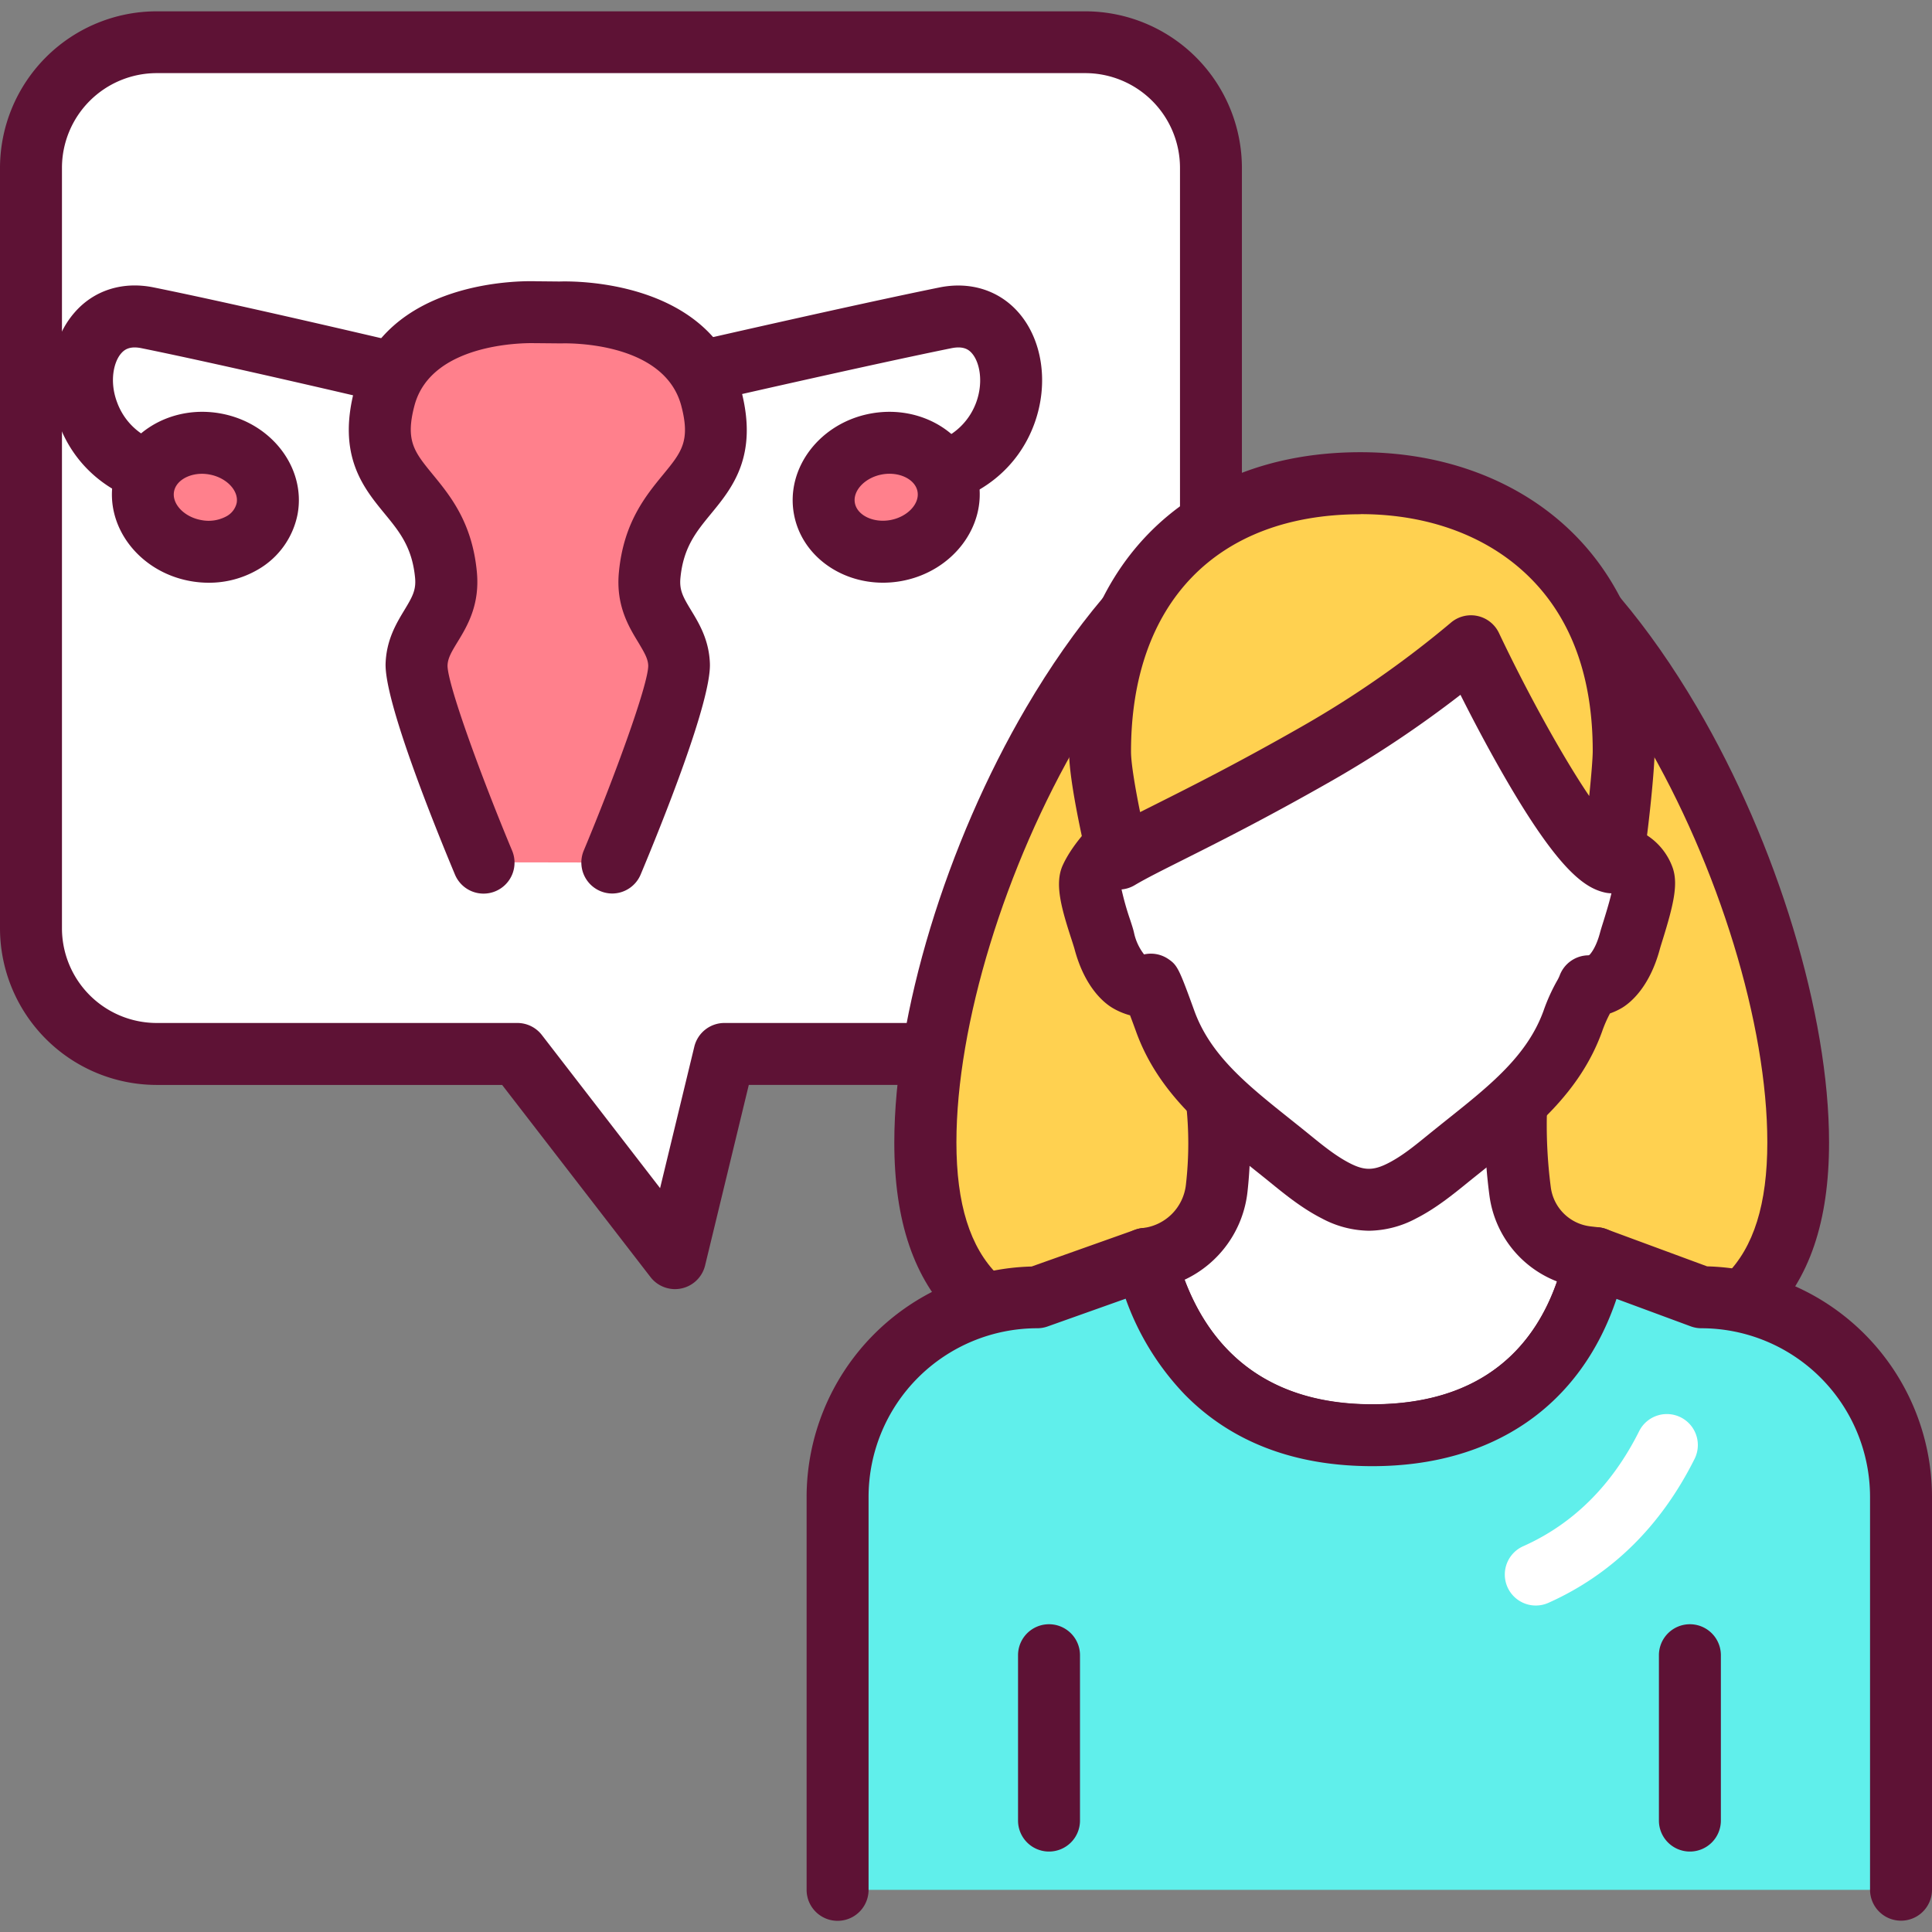 <svg id="Слой_1" height="512" viewBox="0 0 512 512" width="512" xmlns="http://www.w3.org/2000/svg" data-name="Слой 1"><rect x="0" y="0" width="512" height="512" fill="#808080" stroke="none"/><path d="m287.61 11.17h-246.1a33.3 33.3 0 0 0 -33.3 33.3v201.53a33.3 33.3 0 0 0 33.3 33.3h95.59l41.79 54.12 13.11-54.11h95.63a33.3 33.3 0 0 0 33.3-33.3v-201.54a33.3 33.3 0 0 0 -33.32-33.3z" fill="#fff"/><path d="m178.89 341.63a8.21 8.21 0 0 1 -6.5-3.19l-39.32-50.92h-91.56a41.56 41.56 0 0 1 -41.51-41.52v-201.53a41.56 41.56 0 0 1 41.51-41.47h246.1a41.56 41.56 0 0 1 41.51 41.51v201.49a41.56 41.56 0 0 1 -41.51 41.51h-89.17l-11.58 47.84a8.21 8.21 0 0 1 -8 6.28zm-137.38-322.25a25.12 25.12 0 0 0 -25.09 25.09v201.53a25.12 25.12 0 0 0 25.09 25.1h95.59a8.21 8.21 0 0 1 6.5 3.19l31.33 40.58 9.07-37.49a8.21 8.21 0 0 1 8-6.28h95.63a25.12 25.12 0 0 0 25.08-25.1v-201.53a25.12 25.12 0 0 0 -25.09-25.09z" fill="#5e1235"/><path d="m476.55 302.77c0-63.87-51.78-174.47-115.65-174.47s-115.65 110.59-115.65 174.47 51.75 56.83 115.65 56.83 115.65 7.04 115.65-56.83z" fill="#ffd150"/><path d="m394 368c-5.15 0-10.43-.05-15.82-.11-11.23-.12-23.33-.12-34.56 0-38.33.4-71.42.74-90.7-18.33-10.68-10.56-15.92-25.86-15.92-46.79 0-33.87 13.74-79.14 35-115.35 25.5-43.42 57.06-67.34 88.86-67.34s63.35 23.91 88.86 67.34c21.26 36.2 35 81.48 35 115.35 0 20.93-5.2 36.25-15.89 46.83-16.52 16.4-43.3 18.4-74.83 18.4zm-33.1-231.49c-25.36 0-52.59 21.59-74.7 59.23-19.89 33.87-32.74 75.88-32.74 107 0 16.32 3.6 27.82 11 35.16 14.4 14.26 44.32 13.94 79 13.59 5.66-.06 11.51-.12 17.45-.12s11.79.06 17.45.12c34.65.36 64.57.67 79-13.59 7.41-7.34 11-18.84 11-35.16 0-31.15-12.85-73.16-32.74-107-22.13-37.64-49.36-59.23-74.72-59.23z" fill="#5e1235"/><path d="m363.69 380.39c42.41 0 55.27-28.95 59.17-46.92l-2.33-.27a20.18 20.18 0 0 1 -17.66-17.28 133.84 133.84 0 0 1 -1.07-23.11l-79.43-1.92a104 104 0 0 1 .08 24 21.27 21.27 0 0 1 -18.83 18.76c4.73 18.47 18.71 46.74 60.07 46.74z" fill="#fff"/><path d="m363.69 388.6c-20.55 0-37.25-6.35-49.62-18.89-8.57-8.68-14.94-20.46-18.41-34.06a8.21 8.21 0 0 1 7.06-10.19 13 13 0 0 0 11.56-11.51 95.64 95.64 0 0 0 0-21.87 8.21 8.21 0 0 1 8.32-9.4l79.4 1.92a8.21 8.21 0 0 1 8 8.68 126.9 126.9 0 0 0 1 21.52 12 12 0 0 0 10.48 10.2l2.33.27a8.21 8.21 0 0 1 7.07 9.9c-7.36 33.97-31.88 53.43-67.19 53.43zm-49.75-49.46c6.19 16.47 19.85 33 49.75 33 30.1 0 43.29-16.25 48.94-32.54a28.38 28.38 0 0 1 -17.89-22.6 141 141 0 0 1 -1.23-16.22l-62.27-1.5a116 116 0 0 1 -.63 16.46 29.28 29.28 0 0 1 -16.67 23.4z" fill="#5e1235"/><path d="m298.3 227.08s-6.09-18.55-6.09-33.66c0-38.18 29.85-60.4 68.33-60.4s68.33 22.21 68.33 60.4c0 7.29-2 34.41-2 34.41" fill="#fff"/><path d="m426.9 236h-.61a8.21 8.21 0 0 1 -7.59-8.79c.55-7.46 2-28.08 2-33.81 0-31.7-23.6-52.18-60.12-52.18s-60.12 20.48-60.12 52.18c0 13.58 5.62 30.93 5.68 31.1a8.21 8.21 0 0 1 -15.6 5.12c-.27-.81-6.5-20-6.5-36.22 0-20.76 7.84-38.33 22.66-50.8 13.65-11.48 32.78-17.81 53.88-17.81s40.24 6.32 53.88 17.81c14.82 12.47 22.66 30 22.66 50.8 0 7.51-1.93 33.9-2 35a8.21 8.21 0 0 1 -8.22 7.6z" fill="#5e1235"/><path d="m435.49 232.68c-1-3.11-4.53-6.07-7.32-5.11l-.45.87-37.81-57.08-92.91 51.24s-5.55 5-7.87 10.08c-1.37 3 2.71 13.52 3.57 16.7 1.79 6.67 4.83 9.77 6.33 10.66s4.63 2 6 .9c0 0 .36.25 3.8 9.72 5.81 16 19.66 25.48 32.93 36.28 3.9 3.18 7.84 6.38 12.34 8.66 6.16 3.14 11.26 3.14 17.43 0 4.49-2.29 8.43-5.49 12.34-8.66 13.27-10.8 27.12-20.26 32.93-36.28 2.17-6 3.33-6.77 4.25-9.28a9.52 9.52 0 0 0 4.58-1.34c1.5-.9 4.53-4 6.33-10.66.82-3.18 4.57-13.6 3.53-16.7z" fill="#fff"/><path d="m362.79 326.16a27.16 27.16 0 0 1 -12.44-3.24c-5.29-2.69-9.8-6.37-13.79-9.61-1.59-1.3-3.2-2.57-4.79-3.85-12.18-9.71-24.78-19.75-30.67-36-.65-1.8-1.19-3.24-1.62-4.39a18.45 18.45 0 0 1 -4.72-2c-2.09-1.26-7.27-5.3-10-15.57-.13-.48-.47-1.54-.8-2.56-2.76-8.47-4.54-14.84-2.29-19.71 2.94-6.38 9.11-12.09 9.81-12.72a8.19 8.19 0 0 1 1.56-1.11l92.94-51.24a8.21 8.21 0 0 1 10.81 2.66l34.82 52.57a13.42 13.42 0 0 1 3.45 1.16 17 17 0 0 1 8.25 9.51c1.42 4.24.27 9.5-2.69 19-.31 1-.58 1.86-.74 2.44-2.76 10.27-7.93 14.31-10 15.57a18.2 18.2 0 0 1 -3.22 1.5 34.13 34.13 0 0 0 -2.12 4.88c-5.89 16.25-18.49 26.29-30.67 36-1.59 1.27-3.2 2.55-4.79 3.84-4 3.24-8.5 6.92-13.79 9.61a27.16 27.16 0 0 1 -12.5 3.26zm-57.79-73.43a8.2 8.2 0 0 1 4.64 1.44c2.37 1.62 2.82 2.52 6.87 13.7 4.31 11.89 14.12 19.71 25.47 28.76 1.64 1.31 3.28 2.62 4.92 3.95 3.68 3 7.15 5.82 10.88 7.72s6.15 1.95 10 0 7.2-4.73 10.88-7.72c1.64-1.33 3.28-2.64 4.92-3.95 11.35-9.05 21.16-16.87 25.47-28.76a49.14 49.14 0 0 1 3.54-7.87 10.48 10.48 0 0 0 .72-1.44 8.21 8.21 0 0 1 7.63-5.39l.28-.1c.41-.43 1.77-2.05 2.78-5.82.19-.73.52-1.79.92-3.05.49-1.59 1.56-5 2.15-7.58a8.21 8.21 0 0 1 -6.18-3.65l-33.65-50.77-85.39 47.08a32.77 32.77 0 0 0 -4.76 5.82 74.19 74.19 0 0 0 2.45 8.77c.45 1.38.81 2.48 1 3.38a14.17 14.17 0 0 0 2.65 5.68 8.22 8.22 0 0 1 1.81-.2z" fill="#5e1235"/><path d="m389.82 171.26s25.89 54.63 37.29 57.26a269.82 269.82 0 0 0 3.19-29.52c0-50.42-35.14-71.06-69.95-71-43.69.11-68.84 28.87-68.84 71.15 0 6.07 3.17 21.15 5 28.33 8.65-5.11 24.55-11.88 52.53-27.84a272 272 0 0 0 40.78-28.38z" fill="#ffd150"/><path d="m427.12 236.73a8.18 8.18 0 0 1 -1.85-.21c-5.53-1.28-12.78-6.23-28.23-33.58-3.89-6.89-7.41-13.64-10-18.81a294.59 294.59 0 0 1 -33.94 22.69c-17.35 9.9-30.06 16.28-39.35 20.94-5.57 2.8-10 5-13.08 6.84a8.21 8.21 0 0 1 -12.14-5.07c-1.35-5.39-5.22-22.53-5.22-30.33 0-48.09 30.24-79.25 77-79.36h.25c22.44 0 42.51 7.69 56.52 21.67s21.41 33.86 21.41 57.51c0 5.66-2.1 25.19-3.35 31.19a8.21 8.21 0 0 1 -8 6.53zm-66.54-100.45h-.2c-38 .1-60.65 23.63-60.65 62.94 0 3 1.1 9.57 2.41 16l4.24-2.13c9.12-4.58 21.61-10.85 38.57-20.53a266.81 266.81 0 0 0 39.45-27.46 8.21 8.21 0 0 1 12.84 2.65c7.35 15.51 16.78 32.66 23.92 43.2.53-5.2.93-10 .93-11.93 0-19.47-5.58-34.91-16.59-45.89s-26.86-16.88-44.93-16.88z" fill="#5e1235"/><path d="m503.79 500.83v-104.11a52.89 52.89 0 0 0 -52.89-52.89l-28-10.36c-3.9 18-16.76 46.92-59.17 46.92-41.36 0-55.34-28.26-60.07-46.77l-28.75 10.22a52.89 52.89 0 0 0 -52.91 52.88v104.11" fill="#60efeb"/><g fill="#5e1235"><path d="m503.79 509a8.21 8.21 0 0 1 -8.21-8.21v-104.07a44.73 44.73 0 0 0 -44.68-44.72 8.21 8.21 0 0 1 -2.85-.51l-19.66-7.27c-9.51 28.31-32.64 44.33-64.71 44.33-20.55 0-37.25-6.35-49.62-18.89a71 71 0 0 1 -15.75-25.49l-20.7 7.36a8.21 8.21 0 0 1 -2.75.47 44.73 44.73 0 0 0 -44.68 44.68v104.15a8.21 8.21 0 0 1 -16.42 0v-104.11a61.17 61.17 0 0 1 59.63-61.08l27.47-9.76a8.21 8.21 0 0 1 10.7 5.71c4.73 18.52 17.6 40.59 52.11 40.59 35 0 47.14-22 51.15-40.45a8.21 8.21 0 0 1 10.87-6l26.72 9.87a61.17 61.17 0 0 1 59.59 61.12v104.11a8.21 8.21 0 0 1 -8.21 8.17z"/><path d="m278 490.68a8.21 8.21 0 0 1 -8.21-8.21v-43.82a8.21 8.21 0 1 1 16.42 0v43.82a8.21 8.21 0 0 1 -8.21 8.21z"/><path d="m447.84 490.68a8.21 8.21 0 0 1 -8.21-8.21v-43.82a8.21 8.21 0 1 1 16.42 0v43.82a8.21 8.21 0 0 1 -8.21 8.21z"/></g><path d="m407 417.27c12.75-5.68 25.57-16 34.73-34.32" fill="#d6367f"/><path d="m407 425.48a8.21 8.21 0 0 1 -3.34-15.71c13.22-5.89 23.56-16.15 30.73-30.49a8.21 8.21 0 1 1 14.69 7.34c-8.92 17.84-22 30.67-38.74 38.15a8.18 8.18 0 0 1 -3.34.71z" fill="#fff"/><path d="m162.28 228.58s18.08-43.24 17.72-52.45-8.86-12.64-7.8-23.75c2.27-23.7 22.68-22.68 16.3-46.9s-40-22.68-40-22.68l-6.51-.06s-33.67-1.54-40 22.68 14 23.2 16.3 46.9c1.06 11.1-7.44 14.53-7.8 23.75s17.72 52.45 17.72 52.45" fill="#ff808c"/><path d="m162.27 236.79a8.21 8.21 0 0 1 -7.57-11.38c8.21-19.64 17.08-44 17.09-49-.07-1.89-1-3.41-2.63-6.17-2.52-4.14-6-9.82-5.14-18.64 1.25-13.09 7.07-20.17 11.74-25.86 4.83-5.88 7.25-8.83 4.8-18.16-4.63-17.58-31.46-16.58-31.73-16.58h-.45l-6.51-.06h-.3c-.25 0-27.14-.88-31.74 16.57-2.46 9.33 0 12.28 4.8 18.16 4.67 5.69 10.49 12.77 11.74 25.86.85 8.82-2.61 14.5-5.14 18.64-1.68 2.75-2.55 4.28-2.63 6.2 0 5 8.88 29.33 17.09 49a8.21 8.21 0 1 1 -15.15 6.33c-5.64-13.5-18.73-46-18.35-55.94.24-6.28 2.89-10.63 5-14.12s3.12-5.29 2.81-8.53c-.78-8.11-4.16-12.23-8.08-17-5.6-6.83-12.58-15.32-8-32.77 7.79-29.58 44.92-28.92 48.19-28.8l6.2.06c3.76-.13 40.37-.54 48.1 28.8 4.6 17.45-2.38 25.94-8 32.77-3.92 4.78-7.31 8.9-8.09 17-.31 3.24.7 5.05 2.81 8.53s4.77 7.83 5 14.12c.38 10-12.7 42.43-18.35 55.94a8.21 8.21 0 0 1 -7.51 5.03z" fill="#5e1235"/><path d="m44.79 134.6a8.26 8.26 0 0 1 -1.39-.12c-13.45-2.29-23.62-10.48-27.9-22.41-3.75-10.45-2.1-21.91 4.19-29.17 5.15-6 12.83-8.41 21.05-6.73 22.55 4.57 61.26 13.69 61.68 13.78a8.21 8.21 0 1 1 -3.76 16c-.39-.09-38.89-9.15-61.19-13.68-3.14-.64-4.52.41-5.37 1.39-2.03 2.34-3.1 7.5-1.1 12.87 1.31 3.65 5 10 15.2 11.76a8.21 8.21 0 0 1 -1.37 16.3z" fill="#5e1235"/><ellipse cx="54.42" cy="131.78" fill="#ff808c" rx="14.35" ry="16.65" transform="matrix(.179 -.984 .984 .179 -84.97 161.73)"/><path d="m55.32 154.43a27.55 27.55 0 0 1 -4.94-.45c-13.48-2.45-22.64-14.41-20.38-26.65s15-20.21 28.49-17.75 22.61 14.42 20.38 26.65a21.72 21.72 0 0 1 -10.53 14.72 25.67 25.67 0 0 1 -13.02 3.48zm-1.77-28.87c-3.72 0-6.92 1.92-7.43 4.71-.6 3.28 2.7 6.74 7.2 7.55a9.91 9.91 0 0 0 6.7-1 5.39 5.39 0 0 0 2.7-3.51c.6-3.28-2.7-6.74-7.2-7.56a11 11 0 0 0 -1.97-.19z" fill="#5e1235"/><path d="m244.91 134.6a8.21 8.21 0 0 1 -1.37-16.3c10.18-1.74 13.89-8.11 15.2-11.76 1.92-5.37.88-10.55-1.15-12.89-.85-1-2.23-2-5.37-1.39-22.32 4.53-64.34 14.16-64.76 14.26a8.21 8.21 0 0 1 -3.67-16c.42-.1 42.64-9.77 65.16-14.34 8.23-1.67 15.9.78 21.05 6.73 6.29 7.27 7.93 18.72 4.19 29.17-4.28 11.95-14.45 20.11-27.9 22.41a8.25 8.25 0 0 1 -1.38.11z" fill="#5e1235"/><ellipse cx="234.89" cy="131.78" fill="#ff808c" rx="16.65" ry="14.35" transform="matrix(.984 -.179 .179 .984 -19.79 44.17)"/><path d="m234 154.42c-11.56 0-21.65-7.45-23.6-18.19-2.23-12.24 6.93-24.2 20.42-26.65s26.27 5.51 28.49 17.75-6.93 24.2-20.42 26.65a27.32 27.32 0 0 1 -4.89.44zm-7.45-21.13c.6 3.28 4.9 5.35 9.4 4.53s7.8-4.28 7.2-7.56-4.91-5.35-9.4-4.53-7.8 4.28-7.2 7.56z" fill="#5e1235"/></svg>